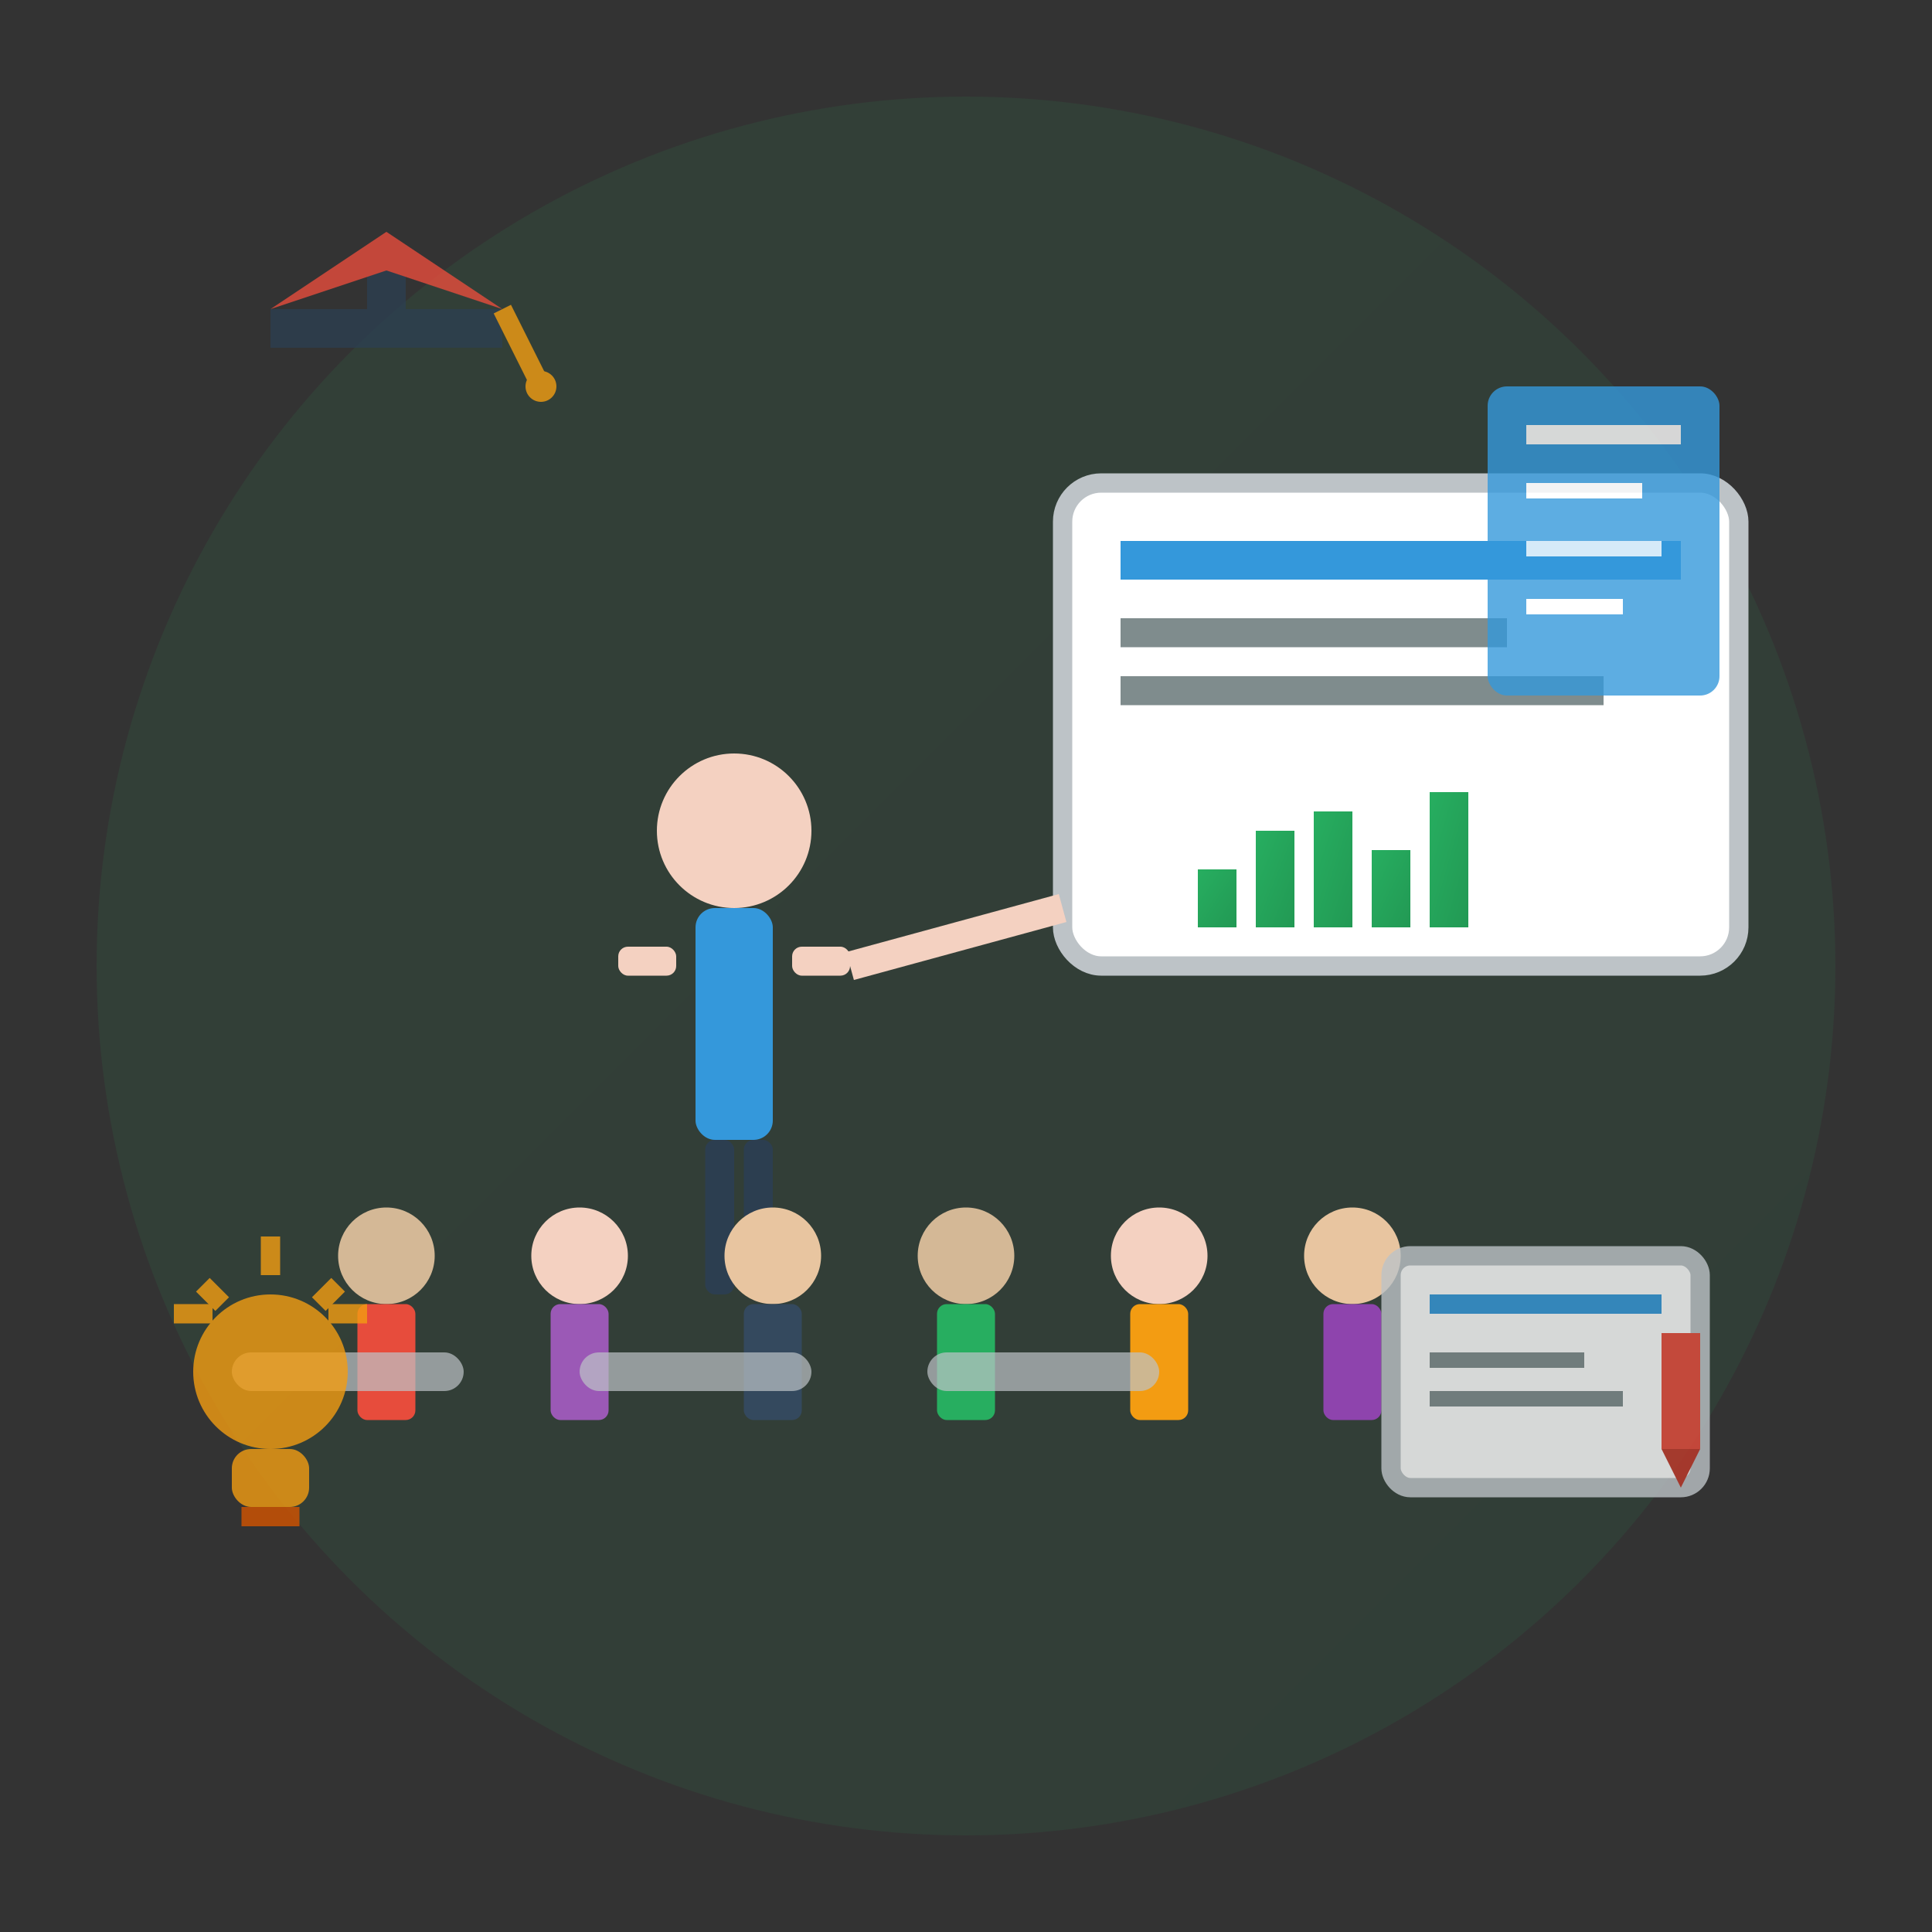 <svg xmlns="http://www.w3.org/2000/svg" viewBox="0 0 100 100" width="100" height="100">
  <rect x="0" y="0" width="100" height="100" fill="#333333" stroke="none"/>
  <defs>
    <linearGradient id="trainingGradient" x1="0%" y1="0%" x2="100%" y2="100%">
      <stop offset="0%" style="stop-color:#27ae60;stop-opacity:1" />
      <stop offset="100%" style="stop-color:#229954;stop-opacity:1" />
    </linearGradient>
  </defs>
  
  <!-- Background circle -->
  <circle cx="50" cy="50" r="45" fill="url(#trainingGradient)" opacity="0.1"/>
  
  <!-- Main training scene -->
  <g transform="translate(10, 15)">
    <!-- Presentation screen/whiteboard -->
    <rect x="45" y="10" width="35" height="25" fill="white" rx="2" stroke="#bdc3c7" stroke-width="1"/>
    
    <!-- Content on screen -->
    <rect x="48" y="13" width="29" height="2" fill="#3498db"/>
    <rect x="48" y="17" width="20" height="1.5" fill="#7f8c8d"/>
    <rect x="48" y="20" width="25" height="1.5" fill="#7f8c8d"/>
    
    <!-- Chart on screen -->
    <g transform="translate(50, 25)">
      <rect x="2" y="5" width="2" height="3" fill="url(#trainingGradient)"/>
      <rect x="5" y="3" width="2" height="5" fill="url(#trainingGradient)"/>
      <rect x="8" y="2" width="2" height="6" fill="url(#trainingGradient)"/>
      <rect x="11" y="4" width="2" height="4" fill="url(#trainingGradient)"/>
      <rect x="14" y="1" width="2" height="7" fill="url(#trainingGradient)"/>
    </g>
    
    <!-- Presenter figure -->
    <g transform="translate(20, 20)">
      <!-- Head -->
      <circle cx="8" cy="8" r="4" fill="#f4d1c1"/>
      <!-- Body -->
      <rect x="6" y="12" width="4" height="12" fill="#3498db" rx="1"/>
      <!-- Arms -->
      <rect x="2" y="14" width="3" height="1.5" fill="#f4d1c1" rx="0.5"/>
      <rect x="11" y="14" width="3" height="1.5" fill="#f4d1c1" rx="0.5"/>
      <!-- Legs -->
      <rect x="6.5" y="24" width="1.5" height="8" fill="#2c3e50" rx="0.5"/>
      <rect x="8.5" y="24" width="1.5" height="8" fill="#2c3e50" rx="0.5"/>
      <!-- Pointing gesture -->
      <line x1="14" y1="15" x2="25" y2="12" stroke="#f4d1c1" stroke-width="1.5"/>
    </g>
    
    <!-- Audience - seated figures -->
    <g transform="translate(5, 45)">
      <!-- Person 1 -->
      <circle cx="5" cy="5" r="2.5" fill="#d4b896"/>
      <rect x="3.5" y="7.5" width="3" height="6" fill="#e74c3c" rx="0.5"/>
      
      <!-- Person 2 -->
      <circle cx="15" cy="5" r="2.5" fill="#f4d1c1"/>
      <rect x="13.5" y="7.5" width="3" height="6" fill="#9b59b6" rx="0.5"/>
      
      <!-- Person 3 -->
      <circle cx="25" cy="5" r="2.5" fill="#e8c5a0"/>
      <rect x="23.5" y="7.5" width="3" height="6" fill="#34495e" rx="0.5"/>
      
      <!-- Person 4 -->
      <circle cx="35" cy="5" r="2.5" fill="#d4b896"/>
      <rect x="33.5" y="7.5" width="3" height="6" fill="#27ae60" rx="0.5"/>
      
      <!-- Person 5 -->
      <circle cx="45" cy="5" r="2.5" fill="#f4d1c1"/>
      <rect x="43.5" y="7.5" width="3" height="6" fill="#f39c12" rx="0.5"/>
      
      <!-- Person 6 -->
      <circle cx="55" cy="5" r="2.5" fill="#e8c5a0"/>
      <rect x="53.5" y="7.5" width="3" height="6" fill="#8e44ad" rx="0.5"/>
    </g>
    
    <!-- Desks/tables -->
    <g fill="#bdc3c7" opacity="0.7">
      <rect x="2" y="55" width="12" height="2" rx="1"/>
      <rect x="20" y="55" width="12" height="2" rx="1"/>
      <rect x="38" y="55" width="12" height="2" rx="1"/>
    </g>
  </g>
  
  <!-- Training symbols -->
  <g opacity="0.8">
    <!-- Book/manual -->
    <g transform="translate(75, 15)">
      <rect x="2" y="5" width="12" height="16" fill="#3498db" rx="1"/>
      <rect x="4" y="7" width="8" height="1" fill="white"/>
      <rect x="4" y="10" width="6" height="0.8" fill="white"/>
      <rect x="4" y="13" width="7" height="0.8" fill="white"/>
      <rect x="4" y="16" width="5" height="0.8" fill="white"/>
    </g>
    
    <!-- Graduation cap -->
    <g transform="translate(12, 8)">
      <rect x="2" y="8" width="12" height="2" fill="#2c3e50"/>
      <rect x="7" y="6" width="2" height="4" fill="#2c3e50"/>
      <path d="M2 8 L8 4 L14 8 L8 6 Z" fill="#e74c3c"/>
      <!-- Tassel -->
      <line x1="14" y1="8" x2="16" y2="12" stroke="#f39c12" stroke-width="1"/>
      <circle cx="16" cy="12" r="0.8" fill="#f39c12"/>
    </g>
    
    <!-- Certificate/diploma -->
    <g transform="translate(70, 60)">
      <rect x="2" y="5" width="16" height="12" fill="white" rx="1" stroke="#bdc3c7"/>
      <rect x="4" y="7" width="12" height="1" fill="#3498db"/>
      <rect x="4" y="10" width="8" height="0.8" fill="#7f8c8d"/>
      <rect x="4" y="12" width="10" height="0.8" fill="#7f8c8d"/>
      <!-- Ribbon -->
      <rect x="16" y="9" width="2" height="6" fill="#e74c3c"/>
      <path d="M16 15 L18 15 L17 17 Z" fill="#c0392b"/>
    </g>
    
    <!-- Light bulb (idea/learning) -->
    <g transform="translate(8, 65)">
      <circle cx="6" cy="6" r="4" fill="#f39c12"/>
      <rect x="4" y="10" width="4" height="3" fill="#f39c12" rx="1"/>
      <rect x="4.5" y="13" width="3" height="1" fill="#d35400"/>
      <!-- Light rays -->
      <line x1="1" y1="3" x2="3" y2="3" stroke="#f39c12" stroke-width="1"/>
      <line x1="9" y1="3" x2="11" y2="3" stroke="#f39c12" stroke-width="1"/>
      <line x1="6" y1="-1" x2="6" y2="1" stroke="#f39c12" stroke-width="1"/>
      <line x1="2.5" y1="1.5" x2="3.5" y2="2.5" stroke="#f39c12" stroke-width="1"/>
      <line x1="9.5" y1="1.5" x2="8.5" y2="2.5" stroke="#f39c12" stroke-width="1"/>
    </g>
  </g>
</svg>
